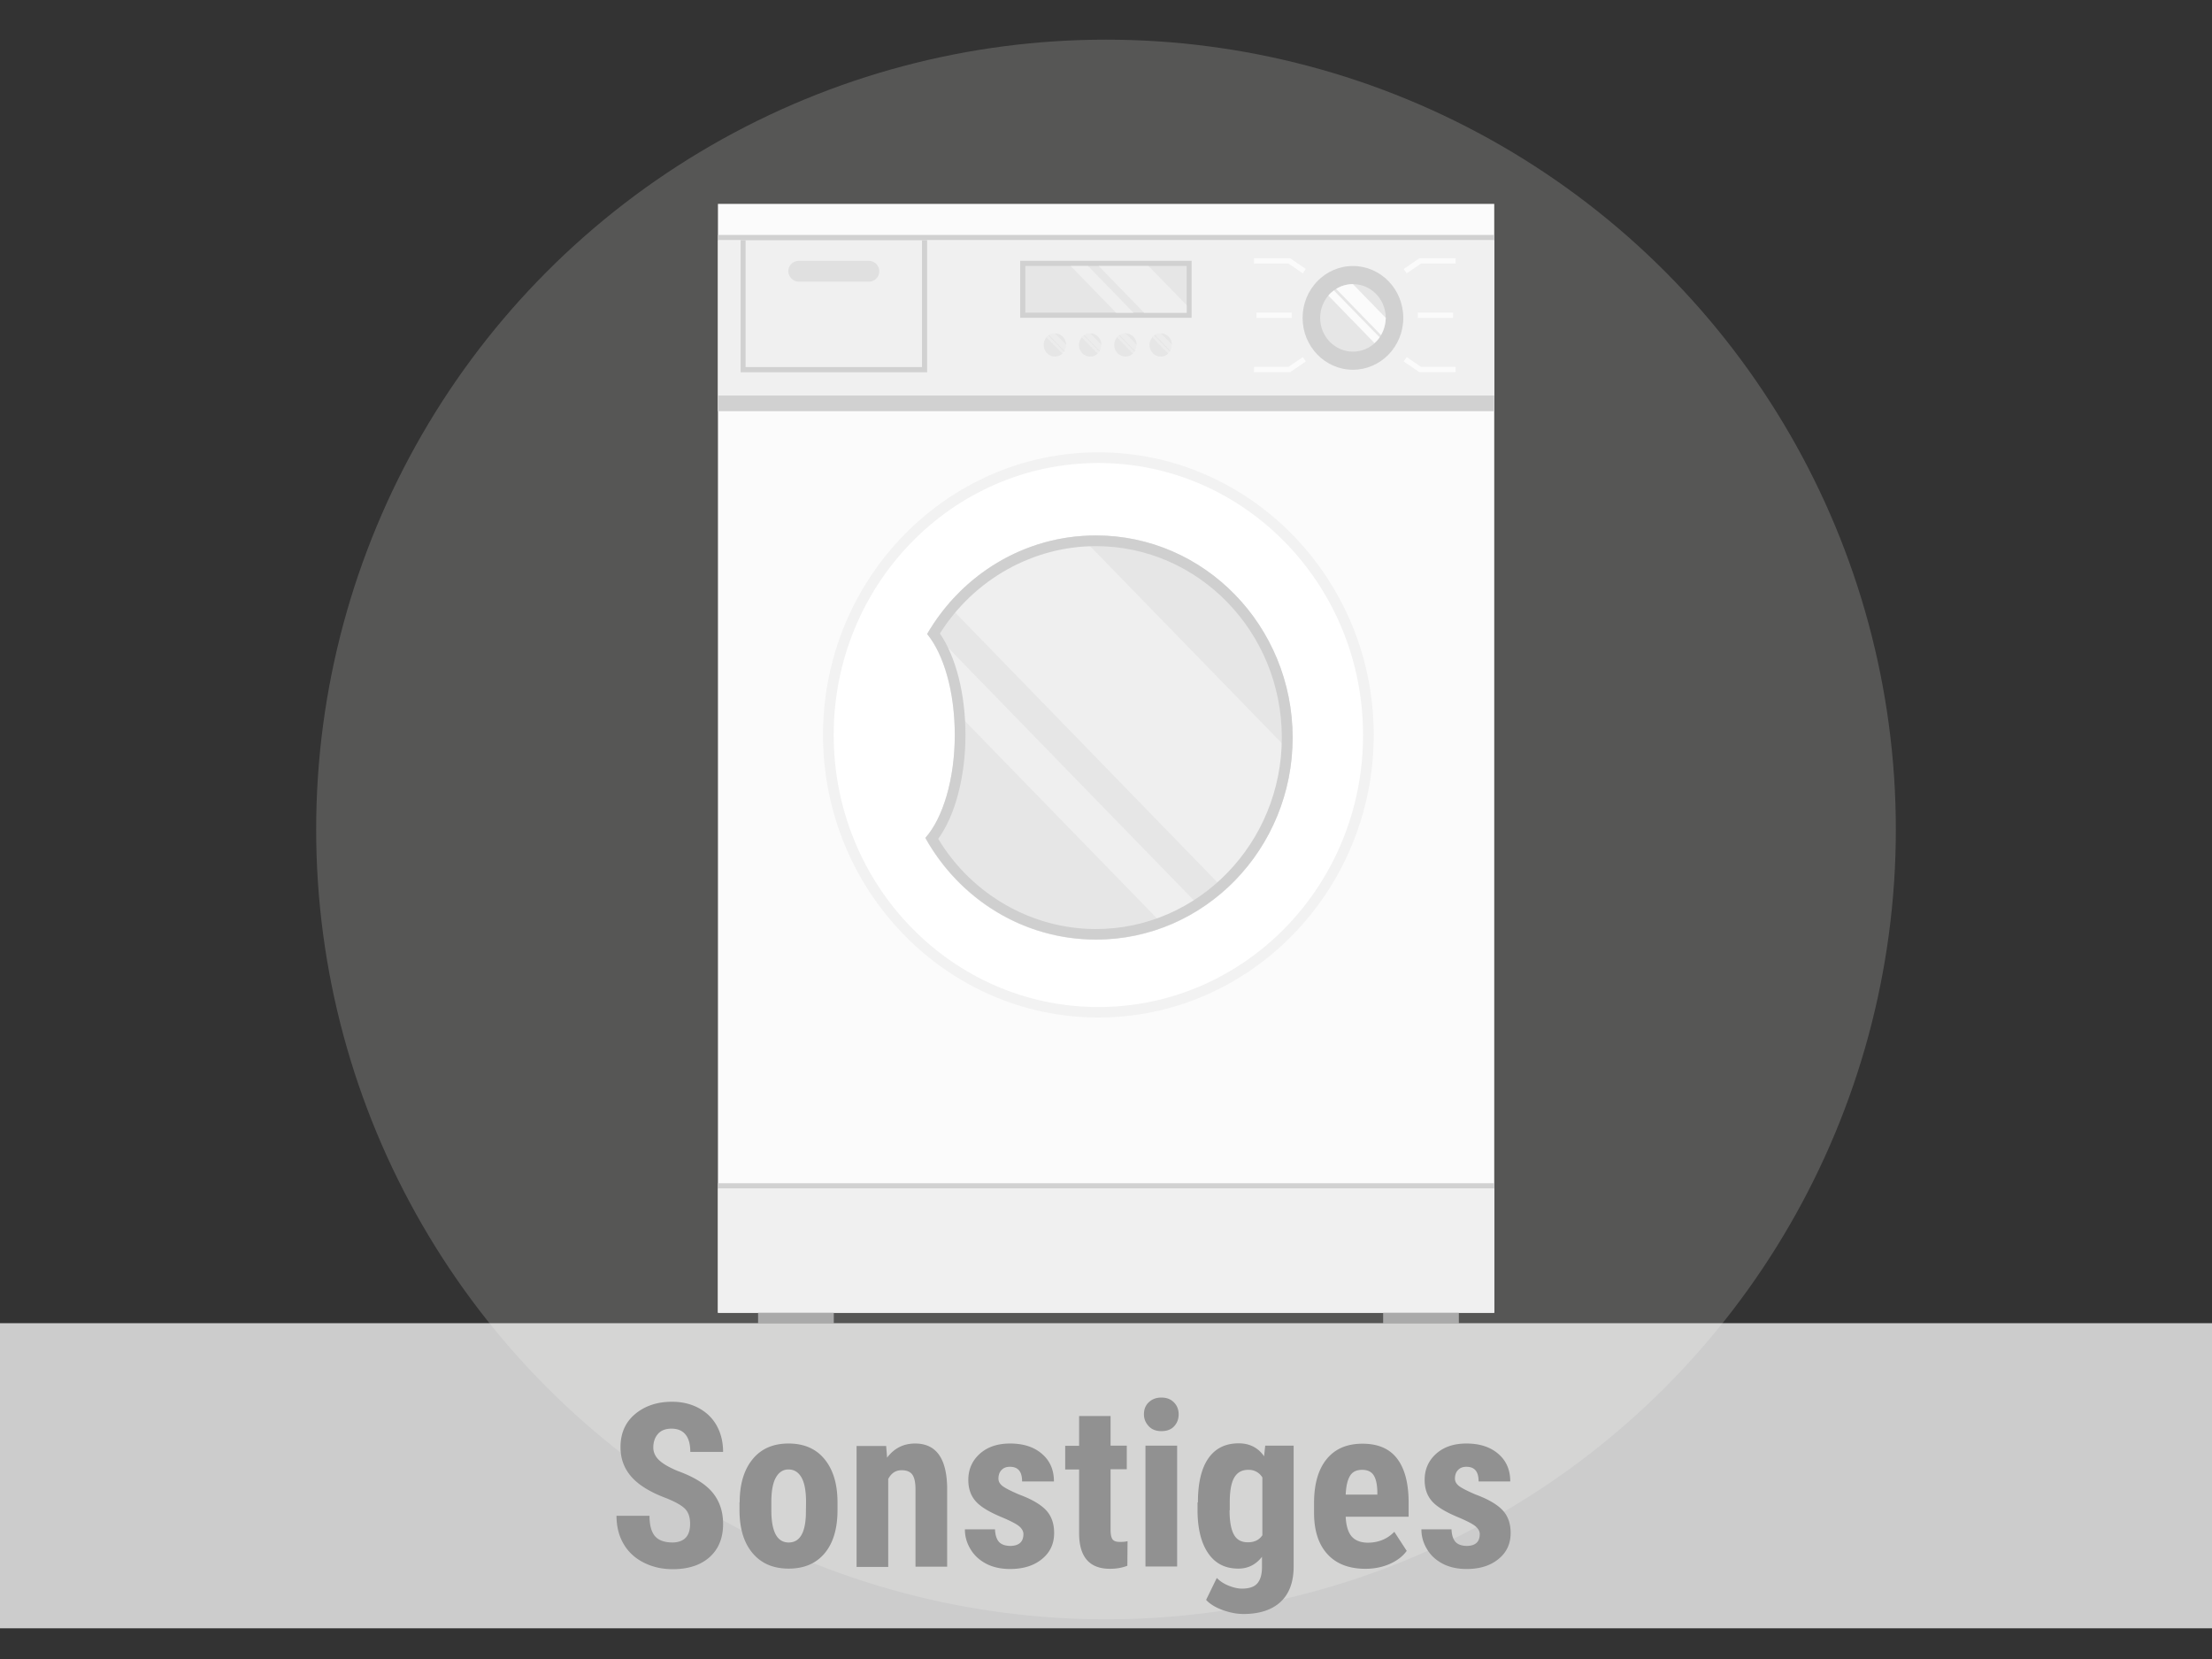 <svg xmlns="http://www.w3.org/2000/svg" viewBox="0 0 116 87" xml:space="preserve"><rect x="0" y="0" width="116" height="87" fill="#333333" stroke="none"/><circle opacity=".29" fill="#AEACAA" cx="58" cy="43.5" r="41.42"/><path fill="#FBFBFB" d="M78.36 68.842H37.65v-58.15h40.71z"/><path fill="#FFF" d="M57.6 53.09c-7.81 0-14.16-6.52-14.16-14.55C43.45 30.52 49.8 24 57.6 24s14.16 6.52 14.16 14.54-6.35 14.55-14.16 14.55z"/><path fill="#F2F2F2" d="M57.6 24.28c7.66 0 13.88 6.39 13.88 14.27S65.27 52.81 57.6 52.81c-7.67 0-13.88-6.39-13.88-14.27s6.22-14.26 13.88-14.26m0-.56c-7.96 0-14.44 6.65-14.44 14.82s6.48 14.82 14.44 14.82 14.44-6.65 14.44-14.82-6.48-14.82-14.44-14.82z"/><ellipse fill="#E6E6E6" cx="57.47" cy="38.68" rx="10.31" ry="10.6"/><path fill="#EFEFEF" d="m56.66 28.12 11.09 11.4c-.22 2.85-1.53 5.38-3.51 7.16L49.7 31.72c1.72-2.03 4.19-3.38 6.96-3.6zM61.1 48.6 47.82 34.95c.25-.69.57-1.34.95-1.96L63 47.62c-.6.39-1.23.72-1.9.98z"/><ellipse fill="#FFF" cx="47.16" cy="38.54" rx="2.91" ry="6.11"/><path fill="#CFCFCF" d="M57.47 28.64c5.38 0 9.75 4.5 9.75 10.04s-4.38 10.04-9.75 10.04c-3.36 0-6.5-1.8-8.27-4.73.89-1.22 1.43-3.26 1.43-5.45 0-2.14-.5-4.09-1.34-5.32 1.79-2.84 4.89-4.58 8.18-4.58m0-.56c-3.76 0-7.05 2.07-8.85 5.17.87 1.06 1.45 3.03 1.45 5.29 0 2.34-.63 4.37-1.54 5.4 1.78 3.19 5.12 5.33 8.95 5.33 5.69 0 10.31-4.74 10.31-10.6-.01-5.84-4.62-10.59-10.32-10.59z"/><path fill="#F0F0F0" d="M78.36 21.56H37.65v-8.97h40.71zM78.36 68.844H37.65v-6.52h40.71z"/><path fill="#D1D1D1" d="M78.36 21.562H37.65v-.82h40.71zM48.62 19.522h-9.78v-6.93h9.78z"/><path fill="#F0F0F0" d="M48.35 19.25H39.1v-6.66h9.25z"/><path opacity=".5" fill="#D1D1D1" d="M41.88 14.77h3.69c.29 0 .54-.24.54-.54v-.01c0-.29-.24-.54-.54-.54h-3.69c-.29 0-.54.24-.54.54v.01c.01.29.25.54.54.54z"/><path fill="#D1D1D1" d="M78.36 12.59H37.65v-.27h40.71zM78.36 62.32H37.65v-.27h40.71z"/><ellipse fill="#D1D1D1" cx="70.95" cy="16.67" rx="2.64" ry="2.72"/><ellipse fill="#E6E6E6" cx="70.95" cy="16.67" rx="1.72" ry="1.77"/><path fill="none" stroke="#FBFBFB" stroke-width=".278" stroke-miterlimit="10" d="m68.4 14.22-.79-.54h-1.85M67.74 16.53h-1.85M68.4 18.84l-.79.54h-1.85M73.69 14.22l.79-.54h1.85M74.35 16.53h1.85M73.69 18.84l.79.54h1.85"/><path fill="#FBFBFB" d="m72.42 17.57-2.35-2.42c.26-.16.56-.25.88-.25l1.72 1.77c-.01.33-.1.64-.25.9zM69.95 15.23l2.4 2.46c-.08.11-.17.21-.27.3l-2.42-2.49c.08-.1.18-.19.29-.27z"/><path fill="#D1D1D1" d="M62.49 16.666H53.5v-2.99h8.99z"/><path fill="#E6E6E6" d="M62.23 16.396h-8.46v-2.45h8.46z"/><path fill="#EFEFEF" d="M57.62 13.95h2.61l2 2.05v.4H60zM58.53 16.4l-2.38-2.45h.91l2.38 2.45z"/><ellipse fill="#E6E6E6" cx="60.87" cy="18.09" rx=".59" ry=".61"/><path opacity=".29" fill="#FBFBFB" d="m61.39 18.41-.81-.84a.62.62 0 0 1 .3-.09l.6.61c-.01.12-.04.23-.09.32zM60.53 17.6l.83.85c-.03.04-.06.07-.09.1l-.84-.86c.03-.03.06-.06.1-.09z"/><ellipse fill="#E6E6E6" cx="59.02" cy="18.09" rx=".59" ry=".61"/><path opacity=".29" fill="#FBFBFB" d="m59.53 18.41-.81-.84a.62.62 0 0 1 .3-.09l.6.61c0 .12-.03.23-.09.32zM58.68 17.6l.83.85c-.03.04-.06.07-.09.1l-.84-.86c.03-.03.06-.06.1-.09z"/><ellipse fill="#E6E6E6" cx="57.17" cy="18.09" rx=".59" ry=".61"/><path opacity=".29" fill="#FBFBFB" d="m57.68 18.41-.81-.84a.62.62 0 0 1 .3-.09l.6.61c0 .12-.03.23-.09.32zM56.83 17.6l.83.85c-.03.04-.06.07-.09.1l-.84-.86c.03-.03.06-.06.1-.09z"/><ellipse fill="#E6E6E6" cx="55.32" cy="18.09" rx=".59" ry=".61"/><path opacity=".29" fill="#FBFBFB" d="m55.83 18.41-.81-.84a.62.62 0 0 1 .3-.09l.6.61c0 .12-.03.23-.09.32zM54.98 17.6l.83.85c-.03.04-.06.07-.09.1l-.84-.86c.03-.03.06-.06.1-.09z"/><path fill="#AAA" d="M76.504 69.389h-3.97v-.54h3.97zM43.725 69.389h-3.97v-.54h3.97z"/><path opacity=".75" fill="#FFF" d="M0 69.39h116v16H0z"/><g fill="#919191"><path d="M36.19 79.91c0-.35-.09-.61-.27-.79s-.5-.36-.97-.55c-.86-.32-1.47-.7-1.85-1.14s-.56-.95-.56-1.54c0-.72.25-1.3.76-1.73s1.16-.65 1.94-.65c.52 0 .99.11 1.4.33s.73.53.95.93.33.86.33 1.37H36.2c0-.4-.08-.7-.25-.91s-.42-.31-.74-.31c-.3 0-.54.09-.7.27s-.25.42-.25.72c0 .23.09.45.28.64s.52.39 1 .59c.83.3 1.44.67 1.81 1.11s.57.99.57 1.67c0 .74-.24 1.32-.71 1.74s-1.12.63-1.93.63c-.55 0-1.05-.11-1.51-.34s-.81-.55-1.06-.97-.38-.92-.38-1.49h1.73c0 .49.1.85.29 1.07s.5.33.94.33c.6-.02.9-.34.9-.98zM38.79 78.78c0-.96.23-1.71.68-2.26s1.08-.82 1.88-.82c.81 0 1.44.27 1.89.82s.68 1.3.68 2.27v.4c0 .96-.22 1.72-.67 2.26s-1.08.81-1.89.81c-.81 0-1.44-.27-1.9-.82s-.68-1.3-.68-2.27v-.39zm1.66.41c0 1.13.3 1.7.91 1.7.56 0 .86-.47.9-1.42l.01-.7c0-.58-.08-1.01-.24-1.29s-.39-.42-.68-.42c-.28 0-.5.14-.66.42s-.24.71-.24 1.29v.42zM46.47 75.81l.05.63c.38-.5.87-.74 1.47-.74 1.09 0 1.65.76 1.68 2.29v4.17h-1.66v-4.04c0-.36-.05-.62-.16-.78s-.3-.24-.57-.24c-.3 0-.54.15-.7.46v4.61h-1.66v-6.34h1.55zM53.67 80.45c0-.14-.07-.27-.2-.39s-.43-.28-.9-.48c-.68-.28-1.15-.56-1.41-.86s-.38-.67-.38-1.11c0-.55.2-1.01.6-1.37s.93-.54 1.59-.54c.7 0 1.25.18 1.67.54s.63.84.63 1.45H53.6c0-.52-.21-.77-.64-.77-.18 0-.32.05-.43.16s-.17.26-.17.46c0 .14.06.26.19.37s.42.26.88.46c.68.25 1.15.53 1.43.83s.42.7.42 1.19c0 .57-.21 1.02-.64 1.37s-.98.52-1.68.52c-.46 0-.88-.09-1.23-.27s-.63-.43-.83-.76-.3-.67-.3-1.05h1.58c.01.29.08.51.2.65s.33.22.62.22c.44-.01.67-.22.67-.62zM58.24 74.25v1.56h.85v1.24h-.85v3.15c0 .25.03.42.1.52s.2.14.4.14c.16 0 .29-.01.39-.04l-.01 1.29c-.28.11-.59.16-.91.16-1.07 0-1.61-.61-1.62-1.84v-3.37h-.73v-1.24h.73v-1.56h1.65zM59.99 74.17c0-.26.08-.47.25-.63s.38-.25.66-.25.49.08.66.25.25.38.25.63-.08.46-.24.63-.38.25-.66.25-.5-.08-.66-.25-.26-.37-.26-.63zm1.74 7.98h-1.66v-6.34h1.66v6.34zM62.82 78.79c0-1.04.19-1.81.56-2.33s.9-.77 1.58-.77c.57 0 1.02.23 1.33.68l.06-.56h1.49v6.34c0 .81-.23 1.43-.68 1.85s-1.1.64-1.95.64c-.35 0-.71-.07-1.1-.21-.38-.14-.67-.32-.86-.53l.56-1.15c.16.16.36.3.61.4s.49.16.71.16c.37 0 .64-.09.8-.27s.25-.46.25-.86v-.54c-.32.41-.73.62-1.24.62-.68 0-1.2-.26-1.57-.79s-.56-1.27-.57-2.22v-.46zm1.66.41c0 .59.08 1.01.23 1.28s.39.4.73.4c.34 0 .59-.12.76-.37v-3.03a.822.822 0 0 0-.74-.4c-.33 0-.57.13-.73.4s-.24.7-.24 1.3v.42zM71.61 82.27c-.85 0-1.52-.25-1.99-.76s-.71-1.23-.71-2.18v-.5c0-1 .22-1.77.66-2.31s1.06-.81 1.88-.81c.8 0 1.4.25 1.8.76s.61 1.26.62 2.26v.81h-3.3c.02.47.13.82.31 1.03s.47.33.85.33c.55 0 1.02-.19 1.39-.57l.65 1c-.2.28-.5.51-.88.68s-.82.26-1.28.26zm-1.04-3.89h1.66v-.15c-.01-.38-.07-.67-.19-.86s-.32-.29-.61-.29-.5.1-.63.31-.21.53-.23.99zM77.6 80.45c0-.14-.07-.27-.2-.39s-.43-.28-.9-.48c-.68-.28-1.15-.56-1.41-.86s-.38-.67-.38-1.11c0-.55.2-1.01.6-1.37s.93-.54 1.59-.54c.7 0 1.25.18 1.67.54s.63.84.63 1.45h-1.66c0-.52-.21-.77-.64-.77-.18 0-.32.05-.43.16s-.17.26-.17.46c0 .14.06.26.19.37s.42.26.88.46c.68.25 1.15.53 1.43.83s.42.7.42 1.19c0 .57-.21 1.02-.64 1.37s-.98.52-1.68.52c-.46 0-.88-.09-1.23-.27s-.63-.43-.83-.76-.3-.67-.3-1.05h1.58c.01.29.08.51.2.65s.33.22.62.22c.44-.01.66-.22.66-.62z"/></g></svg>
